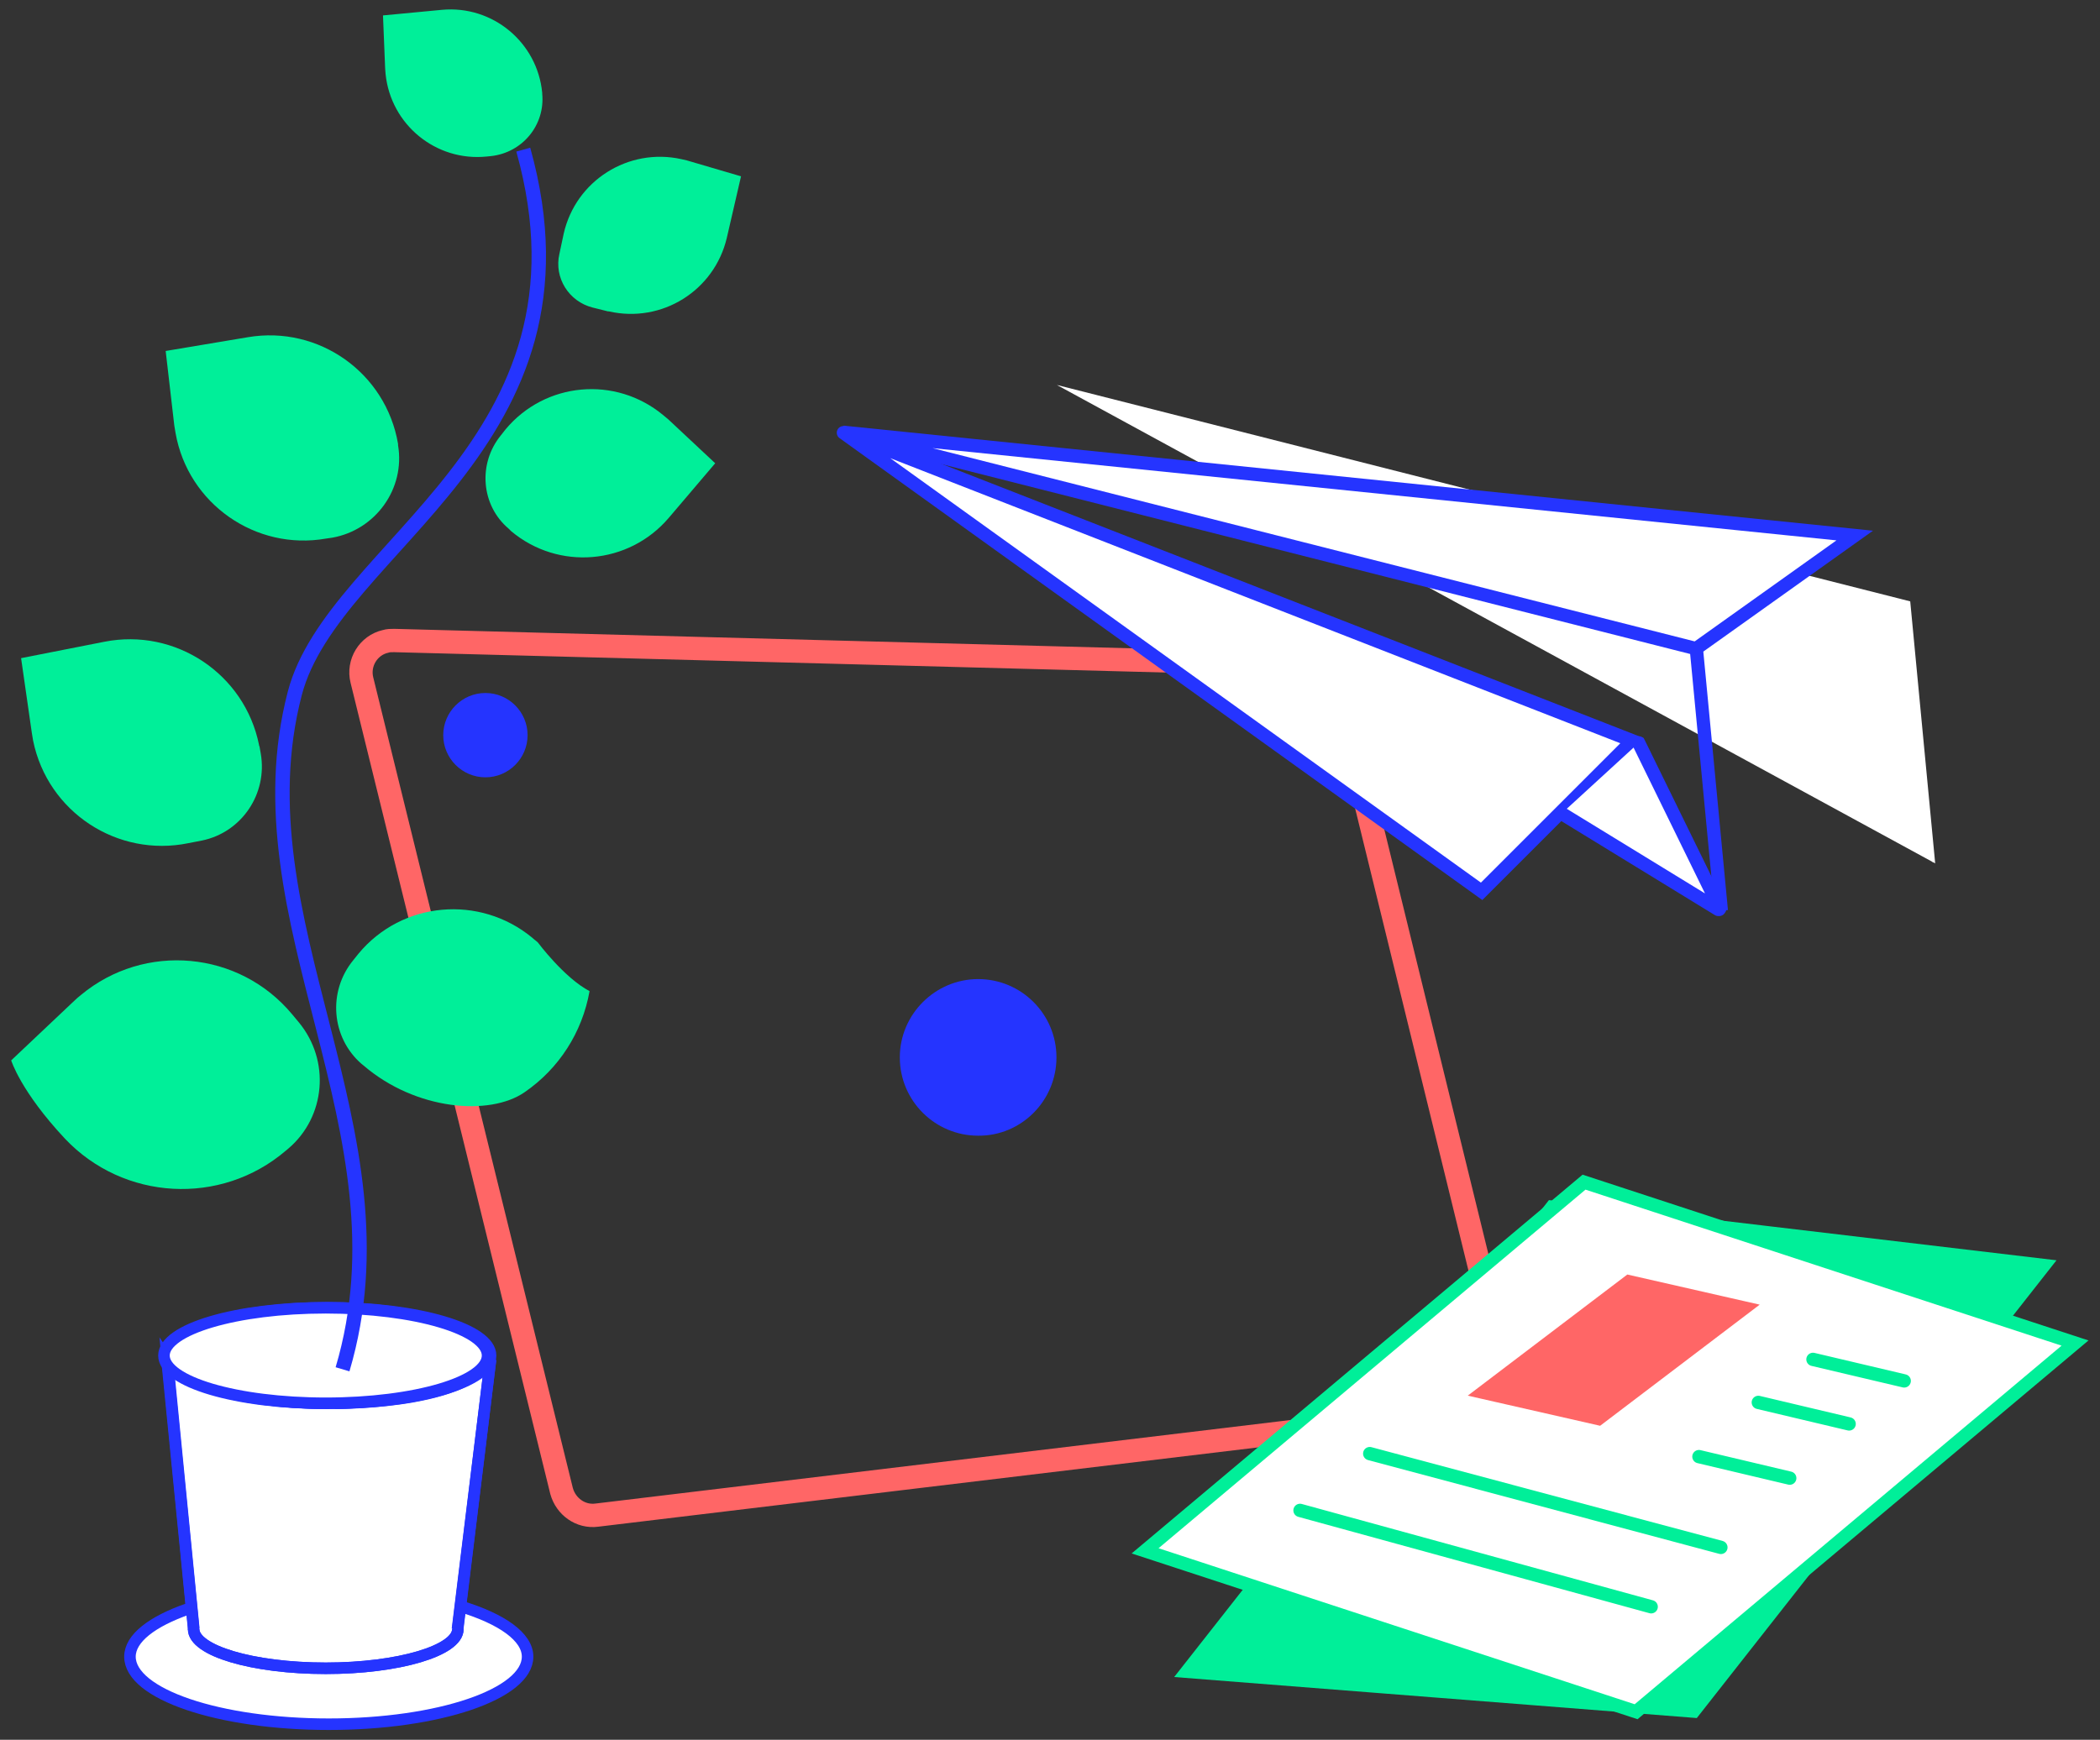 <svg xmlns="http://www.w3.org/2000/svg" xmlns:xlink="http://www.w3.org/1999/xlink" id="Layer_1" x="0px" y="0px" viewBox="0 0 488 404.4" style="enable-background:new 0 0 488 404.4;" xml:space="preserve"><rect x="0" y="0" width="488" height="404.4" fill="#333333" stroke="none"/><style type="text/css">	.st0{clip-path:url(#SVGID_00000077287278379256481450000004646552014155574426_);}	.st1{fill:none;stroke:#FF6666;stroke-width:5.419;stroke-miterlimit:10;}	.st2{fill:#FFFFFF;}	.st3{fill:none;stroke:#2534FF;stroke-width:2.68;stroke-miterlimit:10;}	.st4{fill:none;stroke:#2534FF;stroke-width:3.35;stroke-miterlimit:10;}	.st5{fill:#00EF99;}	.st6{fill:none;stroke:#00EF99;stroke-width:5.715;stroke-miterlimit:10;}	.st7{fill:none;stroke:#00EF99;stroke-width:3.097;stroke-miterlimit:10;}	.st8{fill:#FF6666;}	.st9{fill:none;stroke:#FFFFFF;stroke-width:3.097;stroke-miterlimit:10;}	.st10{fill:none;}	.st11{fill:none;stroke:#00EF99;stroke-width:3.097;stroke-linecap:round;stroke-linejoin:round;}	.st12{fill:none;stroke:#2534FF;stroke-width:3.097;stroke-miterlimit:10;}	.st13{fill:none;stroke:#2534FF;stroke-width:3.097;stroke-linecap:round;stroke-linejoin:round;}	.st14{fill:#2534FF;}</style><g id="Group_2422" transform="translate(1271.5 319.084)">	<g>		<g>			<defs>				<rect id="SVGID_1_" x="-1268.9" y="-316.9" width="482.8" height="400"></rect>			</defs>			<clipPath id="SVGID_00000055689272292865190190000014435513841439980426_">				<use xlink:href="#SVGID_1_" style="overflow:visible;"></use>			</clipPath>			<g id="Group_2421" style="clip-path:url(#SVGID_00000055689272292865190190000014435513841439980426_);">				<path id="Path_7174" class="st1" d="M-928.2,8.5l-204.6,24.6c-3.8,0.5-7.2-2-8.2-5.6l-46.4-188.5c-1-4,1.5-8.1,5.5-9     c0.6-0.2,1.3-0.2,2-0.2l212.2,5.6c3.4,0.1,6.3,2.4,7.1,5.7l38.8,158.3c1,4-1.5,8.1-5.5,9C-927.6,8.4-927.9,8.5-928.2,8.5z"></path>				<path id="Path_7175" class="st2" d="M-1164.5,54.3c9.6,2.9,15.6,7.1,15.6,11.7c0,8.7-20.7,15.7-46.2,15.7s-46.2-7-46.2-15.7     c0-4.3,5.2-8.2,13.5-11.1L-1164.5,54.3z"></path>				<path id="Path_7176" class="st3" d="M-1164.5,54.3c9.6,2.9,15.6,7.1,15.6,11.7c0,8.7-20.7,15.7-46.2,15.7s-46.2-7-46.2-15.7     c0-4.3,5.2-8.2,13.5-11.1L-1164.5,54.3z"></path>				<path id="Path_7177" class="st2" d="M-1157.5-3.1l-7.6,62.4v0.3c0,5-13.8,9.1-30.7,9.1c-17,0-30.7-4.1-30.7-9.1v-0.5l-6.1-62.2     c0,0,6.9,10.2,37.6,10.2l0,0C-1195.1,7.1-1163.9,7.7-1157.5-3.1"></path>				<path id="Path_7178" class="st3" d="M-1157.5-3.1l-7.6,62.4v0.3c0,5-13.8,9.1-30.7,9.1c-17,0-30.7-4.1-30.7-9.1v-0.5l-6.1-62.2     c0,0,6.9,10.2,37.6,10.2l0,0C-1195.1,7.1-1163.9,7.7-1157.5-3.1"></path>				<line id="Line_895" class="st3" x1="-1157.5" y1="-3.1" x2="-1165.2" y2="59.6"></line>				<line id="Line_896" class="st3" x1="-1226.5" y1="59.6" x2="-1232.7" y2="-3"></line>				<path id="Path_7179" class="st3" d="M-1157.5-4c0,6.1-16.8,11.1-37.6,11.1s-37.6-5-37.6-11.1s16.8-11.1,37.6-11.1     S-1157.5-10.1-1157.5-4z"></path>				<path id="Path_7180" class="st3" d="M-1165.1,59.6c0,5-13.8,9.1-30.7,9.1c-17,0-30.7-4.1-30.7-9.1"></path>				<path id="Path_7181" class="st2" d="M-1158.2-4c0,6.1-16.8,11.1-37.6,11.1c-20.8,0-37.6-5-37.6-11.1s16.8-11.1,37.6-11.1     C-1175.1-15.1-1158.2-10.1-1158.2-4"></path>				<path id="Path_7182" class="st3" d="M-1158.2-4c0,6.1-16.8,11.1-37.6,11.1c-20.8,0-37.6-5-37.6-11.1s16.8-11.1,37.6-11.1     C-1175.1-15.1-1158.2-10.1-1158.2-4z"></path>				<path id="Path_7183" class="st4" d="M-1191.9-0.8c16.5-55.6-24.9-104.1-11.1-157.1c9-34.5,72.3-57.7,53.1-126.4"></path>				<path id="Path_7184" class="st5" d="M-1157.4-282.8l-1,0.1c-11.8,1.2-22.3-7.4-23.5-19.2c0-0.4-0.1-0.9-0.1-1.3l-0.5-12.3     l13.7-1.3c11.8-1.1,22.2,7.6,23.3,19.3c0,0.1,0,0.1,0,0.2C-1144.8-290-1150.1-283.6-1157.4-282.8"></path>				<path id="Path_7185" class="st5" d="M-1194.3-194.1l-1.4,0.2c-16.4,2.9-32.1-8.1-35-24.5c-0.1-0.6-0.2-1.2-0.3-1.8l-2-17.3     l19.1-3.2c16.5-2.8,32.1,8.3,34.9,24.8c0,0.1,0,0.2,0,0.3C-1177.3-205.5-1184.2-195.9-1194.3-194.1"></path>				<path id="Path_7186" class="st5" d="M-1189.4-95.9l1.2-1.5c10.1-12.2,28.2-13.8,40.4-3.7c0.4,0.4,0.9,0.7,1.3,1.1     c0,0,6.1,8.2,12,11.3c-1.7,9.6-7.1,18-15.1,23.5c-8.1,5.6-25.3,4.2-37.4-6.2l-0.5-0.4C-1194.5-77.9-1195.4-88.6-1189.4-95.9"></path>				<path id="Path_7187" class="st5" d="M-1224.6-123.7l-3.1,0.6c-16.5,3.4-32.7-7.2-36.1-23.8c-0.1-0.6-0.2-1.2-0.3-1.8l-2.5-17.4     l19.3-3.8c16.6-3.3,32.7,7.5,36,24c0,0.1,0,0.2,0.1,0.3l0.3,1.7C-1209.3-134.6-1215.3-125.6-1224.6-123.7"></path>				<path id="Path_7188" class="st5" d="M-1155.1-217.9l1.1-1.4c9.2-11,25.5-12.5,36.6-3.3c0.4,0.3,0.8,0.7,1.2,1l10.9,10.2     l-10.8,12.7c-9.3,10.9-25.6,12.3-36.6,3.1c-0.1-0.1-0.1-0.1-0.2-0.2l-0.4-0.4C-1159.7-201.6-1160.5-211.3-1155.1-217.9"></path>				<path id="Path_7189" class="st5" d="M-1141.5-260.1l1-4.7c2.8-12.3,15-20,27.3-17.3c0.4,0.1,0.9,0.2,1.3,0.3l12.6,3.7l-3.3,14.3     c-2.9,12.3-15.1,19.9-27.4,17.1c-0.1,0-0.1,0-0.2,0l-3.6-0.9C-1139.3-249-1142.8-254.5-1141.5-260.1"></path>				<path id="Path_7190" class="st5" d="M-1202.1-81.5l-1.5-1.8c-12.3-14.8-34.3-16.8-49.1-4.5c-0.5,0.4-1.1,0.9-1.6,1.4l-14.6,13.8     c0,0,2.2,7.2,12.5,18.2c13.6,14.4,36.2,15.7,51.3,2.8l0.6-0.5C-1195.8-59.5-1194.7-72.6-1202.1-81.5"></path>				<path id="Path_7191" class="st5" d="M-878.5,77.3l-114.6-9l82.8-105.4L-799-23.9L-878.5,77.3z"></path>				<path id="Path_7192" class="st6" d="M-878.5,77.3l-114.6-9l82.8-105.4L-799-23.9L-878.5,77.3z"></path>				<path id="Path_7193" class="st2" d="M-891.3,78.8l-114.1-37.4l102-85.7l114.1,37.4L-891.3,78.8z"></path>				<path id="Path_7194" class="st7" d="M-891.3,78.8l-114.1-37.4l102-85.7l114.1,37.4L-891.3,78.8z"></path>				<path id="Path_7195" class="st8" d="M-899.3,14L-934,6.1l40.3-30.6l34.7,7.9L-899.3,14z"></path>				<path id="Path_7196" class="st9" d="M-899.3,14L-934,6.1l40.3-30.6l34.7,7.9L-899.3,14z"></path>				<line id="Line_897" class="st10" x1="-953.2" y1="18.8" x2="-871.6" y2="40.6"></line>				<line id="Line_898" class="st11" x1="-953.2" y1="18.8" x2="-871.6" y2="40.6"></line>				<line id="Line_899" class="st10" x1="-850.2" y1="-3.1" x2="-829" y2="1.9"></line>				<line id="Line_900" class="st11" x1="-850.2" y1="-3.1" x2="-829" y2="1.9"></line>				<line id="Line_901" class="st10" x1="-862.9" y1="6.9" x2="-841.8" y2="11.9"></line>				<line id="Line_902" class="st11" x1="-862.9" y1="6.9" x2="-841.8" y2="11.9"></line>				<line id="Line_903" class="st10" x1="-876.7" y1="19.5" x2="-855.6" y2="24.5"></line>				<line id="Line_904" class="st11" x1="-876.7" y1="19.5" x2="-855.6" y2="24.5"></line>				<line id="Line_905" class="st10" x1="-969.4" y1="32" x2="-887.8" y2="54.4"></line>				<line id="Line_906" class="st11" x1="-969.4" y1="32" x2="-887.8" y2="54.4"></line>				<path id="Path_7197" class="st2" d="M-840.9-157.4l18.8,38.4c0.1,0.1,0,0.2-0.1,0.3c-0.1,0-0.2,0-0.2,0"></path>				<path id="Path_7198" class="st2" d="M-1025.8-229.5L-1025.8-229.5C-1025.8-229.6-1025.8-229.6-1025.8-229.5l183.4,71.5"></path>				<path id="Path_7199" class="st2" d="M-1025.9-229.6l198.3,50.3l5.8,60.9"></path>				<path id="Path_7200" class="st2" d="M-1075.5-218.5l183.3,71.6l-35,35L-1075.5-218.5C-1075.6-218.5-1075.6-218.5-1075.5-218.5     L-1075.5-218.5"></path>				<path id="Path_7201" class="st12" d="M-1075.5-218.5l183.3,71.6l-35,35L-1075.5-218.5C-1075.6-218.5-1075.6-218.5-1075.5-218.5     L-1075.5-218.5z"></path>				<path id="Path_7202" class="st2" d="M-890.7-146.4l18.8,38.4c0.1,0.1,0,0.2-0.1,0.3c-0.1,0-0.2,0-0.2,0l-36.4-22.3"></path>				<path id="Path_7203" class="st13" d="M-890.7-146.4l18.8,38.4c0.1,0.1,0,0.2-0.1,0.3c-0.1,0-0.2,0-0.2,0l-36.4-22.3"></path>				<path id="Path_7204" class="st2" d="M-878.1-167.8l37.6-26.8l-235.1-24l198.3,50.3l5.8,60.9"></path>				<path id="Path_7205" class="st12" d="M-878.1-167.8l37.6-26.8l-235.1-24l198.3,50.3l5.8,60.9"></path>				<path id="Path_7206" class="st14" d="M-1026-73.3c0-10.1-8.2-18.2-18.2-18.2s-18.2,8.2-18.2,18.2c0,10.1,8.2,18.2,18.2,18.2     C-1034.2-55-1026-63.2-1026-73.3"></path>				<path id="Path_7207" class="st14" d="M-1148.9-148.2c0-5.4-4.4-9.8-9.8-9.8s-9.8,4.4-9.8,9.8c0,5.4,4.4,9.8,9.8,9.8     C-1153.3-138.4-1148.9-142.8-1148.9-148.2L-1148.9-148.2"></path>			</g>		</g>	</g></g></svg>